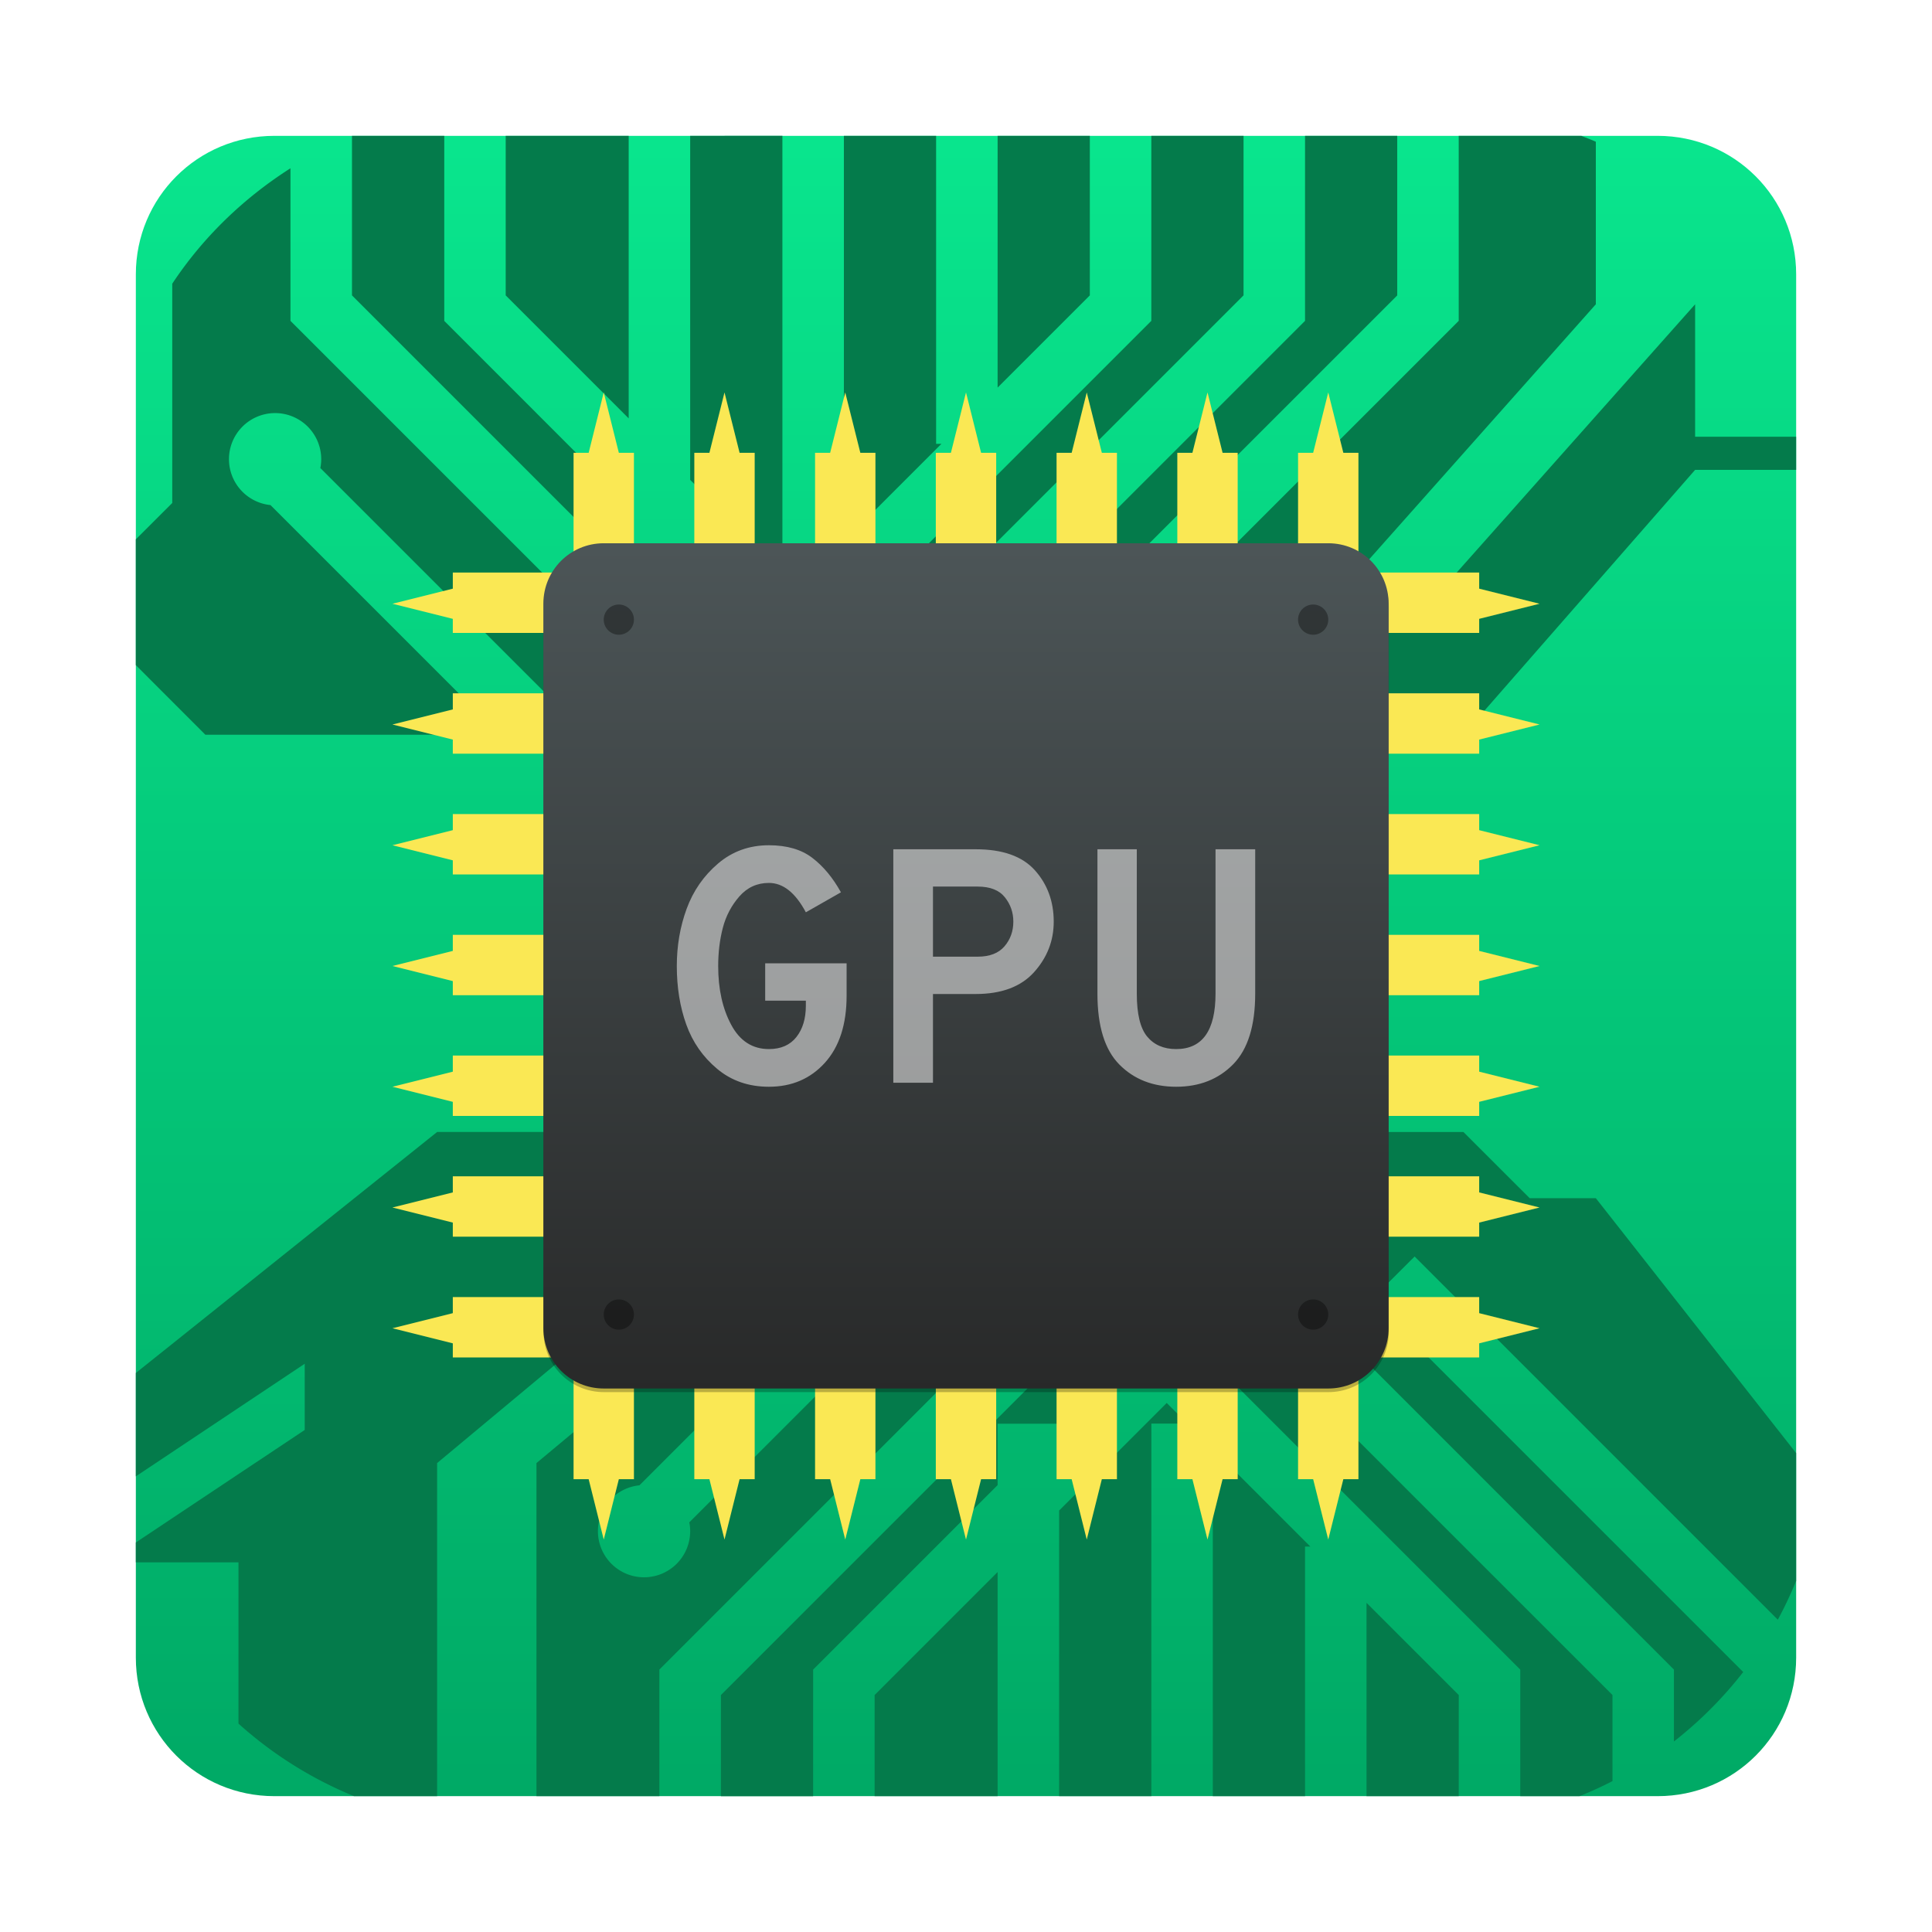 <?xml version="1.0" encoding="UTF-8" standalone="no"?>
<svg
   id="Apps-Visual-Studio-Code"
   width="64"
   height="64"
   enable-background="new 0 0 1024 1024"
   image-rendering="optimizeSpeed"
   version="1.1"
   viewBox="0 0 64 64"
   sodipodi:docname="cs-drivers.svg"
   inkscape:version="1.2.1 (9c6d41e410, 2022-07-14)"
   xmlns:inkscape="http://www.inkscape.org/namespaces/inkscape"
   xmlns:sodipodi="http://sodipodi.sourceforge.net/DTD/sodipodi-0.dtd"
   xmlns="http://www.w3.org/2000/svg"
   xmlns:svg="http://www.w3.org/2000/svg">
  <sodipodi:namedview
     id="namedview14548"
     pagecolor="#ffffff"
     bordercolor="#999999"
     borderopacity="1"
     inkscape:showpageshadow="0"
     inkscape:pageopacity="0"
     inkscape:pagecheckerboard="0"
     inkscape:deskcolor="#d1d1d1"
     showgrid="false"
     inkscape:zoom="6.34375"
     inkscape:cx="46.581281"
     inkscape:cy="19.704433"
     inkscape:window-width="1920"
     inkscape:window-height="936"
     inkscape:window-x="0"
     inkscape:window-y="40"
     inkscape:window-maximized="1"
     inkscape:current-layer="Apps-Visual-Studio-Code" />
  <defs
     id="defs14517">
    <linearGradient
       id="c-3"
       x1="32"
       x2="32"
       y1="11"
       y2="53"
       gradientUnits="userSpaceOnUse">
      <stop
         stop-color="#f7bd39"
         offset="0"
         id="stop14494" />
      <stop
         stop-color="#f9e657"
         offset="1"
         id="stop14496" />
    </linearGradient>
    <filter
       id="f"
       x="-0.06"
       y="-0.06"
       width="1.12"
       height="1.12"
       color-interpolation-filters="sRGB">
      <feGaussianBlur
         stdDeviation="0.185"
         id="feGaussianBlur14499" />
    </filter>
    <linearGradient
       id="b-5"
       x1="8.467"
       x2="8.467"
       y1="284.83"
       y2="292.24"
       gradientUnits="userSpaceOnUse">
      <stop
         stop-color="#e0e0e0"
         offset="0"
         id="stop14502" />
      <stop
         stop-color="#fff"
         offset="1"
         id="stop14504" />
    </linearGradient>
    <linearGradient
       id="linearGradient964"
       x1="30"
       x2="30"
       y1="10"
       y2="70"
       gradientUnits="userSpaceOnUse"
       gradientTransform="translate(100.25)">
      <stop
         offset="0"
         id="stop14507" />
      <stop
         stop-opacity=".35"
         offset="1"
         id="stop14509" />
    </linearGradient>
    <linearGradient
       id="linearGradient862-3"
       x1="7.937"
       x2="7.937"
       y1="15.081"
       y2="1.852"
       gradientTransform="matrix(3.78,0,0,3.78,100.25,0)"
       gradientUnits="userSpaceOnUse">
      <stop
         stop-color="#414343"
         offset="0"
         id="stop14512" />
      <stop
         stop-color="#a5b3b6"
         offset="1"
         id="stop14514" />
    </linearGradient>
    <linearGradient
       id="linearGradient4024"
       x1="-128.76"
       x2="-128.76"
       y1="59.828"
       y2="4.789"
       gradientTransform="translate(161.96,10e-5)"
       gradientUnits="userSpaceOnUse">
      <stop
         stop-color="#00a965"
         offset="0"
         id="stop14675" />
      <stop
         stop-color="#09e58d"
         offset="1"
         id="stop14677" />
    </linearGradient>
    <filter
       id="f-3"
       x="-0.06"
       y="-0.06"
       width="1.12"
       height="1.12"
       color-interpolation-filters="sRGB">
      <feGaussianBlur
         stdDeviation="0.185"
         id="feGaussianBlur14667" />
    </filter>
    <linearGradient
       id="linearGradient1049"
       x1="8.467"
       x2="8.467"
       y1="284.83"
       y2="292.24"
       gradientTransform="matrix(3.78,0,0,3.78,375.1,-633.14)"
       gradientUnits="userSpaceOnUse">
      <stop
         stop-color="#4c5557"
         offset="0"
         id="stop14670" />
      <stop
         stop-color="#282929"
         offset="1"
         id="stop14672" />
    </linearGradient>
  </defs>
  <path
     d="m 9.088,4.5 c -2.542,0 -4.588,2.046 -4.588,4.588 v 45.824 c 0,2.542 2.046,4.588 4.588,4.588 H 54.912 c 2.542,0 4.588,-2.046 4.588,-4.588 V 9.088 c 0,-2.542 -2.046,-4.588 -4.588,-4.588 z"
     fill="url(#linearGradient4024)"
     stroke-linecap="round"
     stroke-width="1.946"
     id="path14682"
     style="fill:url(#linearGradient4024)" />
  <path
     d="m 11.66,4.5 v 5.285 l 12.221,12.221 1.105,-1.105 -2.123,-2.125 h -2.037 v -2.035 l -6.109,-6.111 V 4.501 Z m 5.092,0 v 5.285 l 4.074,4.074 V 4.5 Z m 6.111,0 v 11.396 l 3.564,3.564 0.684,-0.686 h -1.193 v -14.275 z m 5.092,0 v 13.434 l 3.231,-3.231 h -0.176 V 4.501 Z m 5.092,0 v 8.34 l 3.055,-3.055 V 4.5 Z m 5.092,0 v 6.129 l -10.271,10.271 1.105,1.105 12.221,-12.221 V 4.5 Z m 5.092,0 v 6.129 l -13.684,13.684 -0.574,-0.576 -0.574,0.576 -1.971,-1.971 -1.973,1.971 -0.574,-0.576 -0.574,0.576 L 9.622,10.629 V 5.574 c -1.555,0.992 -2.898,2.285 -3.916,3.824 v 7.264 l -1.207,1.205 v 4.166 l 2.303,2.305 H 16.566 L 8.96,16.731 a 1.528,1.528 0 0 1 -1.375,-1.52 1.528,1.528 0 0 1 1.527,-1.527 1.528,1.528 0 0 1 1.529,1.527 1.528,1.528 0 0 1 -0.029,0.293 l 8.834,8.834 h 29.031 l 7.676,-8.773 h 3.346 v -1.098 h -3.346 v -4.387 l -8.773,9.871 h -3.289 l 8.773,-9.871 v -5.385 c -0.157,-0.072 -0.321,-0.129 -0.48,-0.195 h -4.062 v 6.129 l -13.684,13.684 -1.439,-1.441 13.086,-13.086 v -5.285 z m -28.75,32.998 -9.981,7.984 v 3.424 L 10.094,45.176 v 2.193 l -5.594,3.728 v 0.658 h 3.4 v 5.342 c 1.118,1.006 2.41,1.823 3.824,2.402 h 2.756 v -11.033 l 6.58,-5.484 h 3.289 l -6.578,5.484 v 11.033 h 4.072 v -4.193 l 13.684,-13.684 0.574,0.574 0.576,-0.574 1.971,1.971 1.971,-1.971 0.574,0.574 0.576,-0.574 13.682,13.684 v 2.383 c 0.856,-0.671 1.628,-1.442 2.295,-2.301 l -12.326,-12.326 1.441,-1.439 12.031,12.031 c 0.227,-0.413 0.424,-0.843 0.607,-1.281 v -4.238 l -6.635,-8.443 h -2.191 l -2.195,-2.193 h -13.191 l 0.24,0.24 -12.693,12.691 a 1.528,1.528 0 0 1 0.029,0.293 1.528,1.528 0 0 1 -1.529,1.527 1.528,1.528 0 0 1 -1.527,-1.527 1.528,1.528 0 0 1 1.375,-1.52 l 11.705,-11.705 z m 21.621,6.432 -12.221,12.221 v 3.35 h 3.055 v -4.193 l 6.111,-6.111 v -2.035 h 2.037 l 2.123,-2.125 z m 5.092,0 -1.105,1.105 10.271,10.271 v 4.193 h 1.967 c 0.371,-0.151 0.735,-0.314 1.088,-0.498 v -2.852 z m -2.545,2.545 -3.564,3.564 v 9.461 h 3.055 v -12.342 h 1.193 z m 1.527,1.527 v 11.498 h 3.055 v -8.268 h 0.176 z m -7.129,4.074 -4.074,4.074 v 3.35 h 4.074 z m 12.221,1.02 v 6.404 h 3.055 v -3.35 z"
     fill="#047b4b"
     id="path14684" />
  <path
     d="m 20,13 -0.5,2 h -0.5 v 3.967 h -4 v 0.533 l -2,0.5 2,0.5 v 0.467 h 4 v 2 h -4 v 0.533 l -2,0.5 2,0.5 v 0.467 h 4 v 2 h -4 v 0.533 l -2,0.5 2,0.5 v 0.467 h 4 v 2 h -4 v 0.533 l -2,0.5 2,0.5 v 0.467 h 4 v 2 h -4 v 0.533 l -2,0.5 2,0.5 v 0.467 h 4 v 2 h -4 v 0.533 l -2,0.5 2,0.5 v 0.467 h 4 v 2 h -4 v 0.533 l -2,0.5 2,0.5 v 0.467 h 4 v 4.033 h 0.5 l 0.5,2 0.5,-2 h 0.5 v -4.033 h 2 v 4.033 h 0.5 l 0.5,2 0.5,-2 h 0.5 v -4.033 h 2 v 4.033 h 0.5 l 0.5,2 0.5,-2 h 0.5 v -4.033 h 2 v 4.033 h 0.5 l 0.5,2 0.5,-2 h 0.5 v -4.033 h 2 v 4.033 h 0.5 l 0.5,2 0.5,-2 h 0.5 v -4.033 h 2 v 4.033 h 0.5 l 0.5,2 0.5,-2 h 0.5 v -4.033 h 2 v 4.033 h 0.5 l 0.5,2 0.5,-2 h 0.5 v -4.033 h 4 V 44.5 l 2,-0.5 -2,-0.5 v -0.533 h -4 v -2 h 4 v -0.467 l 2,-0.5 -2,-0.5 v -0.533 h -4 v -2 h 4 v -0.467 l 2,-0.5 -2,-0.5 v -0.533 h -4 v -2 h 4 v -0.467 l 2,-0.5 -2,-0.5 v -0.533 h -4 v -2 h 4 v -0.467 l 2,-0.5 -2,-0.5 v -0.533 h -4 v -2 h 4 v -0.467 l 2,-0.5 -2,-0.5 v -0.533 h -4 v -2 h 4 v -0.467 l 2,-0.5 -2,-0.5 V 18.967 h -4 V 15 h -0.5 l -0.5,-2 -0.5,2 h -0.5 v 3.967 h -2 V 15 h -0.5 l -0.5,-2 -0.5,2 h -0.5 v 3.967 h -2 V 15 h -0.5 l -0.5,-2 -0.5,2 h -0.5 v 3.967 h -2 V 15 h -0.5 l -0.5,-2 -0.5,2 h -0.5 v 3.967 h -2 V 15 h -0.5 l -0.5,-2 -0.5,2 h -0.5 v 3.967 h -2 V 15 h -0.5 l -0.5,-2 -0.5,2 h -0.5 v 3.967 h -2 V 15 h -0.5 z m 1,7.967 h 2 v 2 h -2 z m 4,0 h 2 v 2 h -2 z m 4,0 h 2 v 2 h -2 z m 4,0 h 2 v 2 h -2 z m 4,0 h 2 v 2 h -2 z m 4,0 h 2 v 2 h -2 z m -20,4 h 2 v 2 h -2 z m 4,0 h 2 v 2 h -2 z m 4,0 h 2 v 2 h -2 z m 4,0 h 2 v 2 h -2 z m 4,0 h 2 v 2 h -2 z m 4,0 h 2 v 2 h -2 z m -20,4 h 2 v 2 h -2 z m 4,0 h 2 v 2 h -2 z m 4,0 h 2 v 2 h -2 z m 4,0 h 2 v 2 h -2 z m 4,0 h 2 v 2 h -2 z m 4,0 h 2 v 2 h -2 z m -20,4 h 2 v 2 h -2 z m 4,0 h 2 v 2 h -2 z m 4,0 h 2 v 2 h -2 z m 4,0 h 2 v 2 h -2 z m 4,0 h 2 v 2 h -2 z m 4,0 h 2 v 2 h -2 z m -20,4 h 2 v 2 h -2 z m 4,0 h 2 v 2 h -2 z m 4,0 h 2 v 2 h -2 z m 4,0 h 2 v 2 h -2 z m 4,0 h 2 v 2 h -2 z m 4,0 h 2 v 2 h -2 z m -20,4 h 2 v 2 h -2 z m 4,0 h 2 v 2 h -2 z m 4,0 h 2 v 2 h -2 z m 4,0 h 2 v 2 h -2 z m 4,0 h 2 v 2 h -2 z m 4,0 h 2 v 2 h -2 z"
     fill="#fae854"
     id="path14686" />
  <g
     transform="translate(-375.1,-425.404)"
     fill-rule="evenodd"
     id="g14702">
    <path
       transform="matrix(3.78,0,0,3.78,375.1,-633.14)"
       d="m 5.292,284.83 h 6.35 c 0.293,0 0.529,0.236 0.529,0.529 v 6.35 c 0,0.293 -0.236,0.529 -0.529,0.529 h -6.35 c -0.293,0 -0.529,-0.236 -0.529,-0.529 v -6.35 c 0,-0.293 0.236,-0.529 0.529,-0.529 z"
       filter="url(#f)"
       opacity="0.5"
       id="path14688"
       style="filter:url(#f-3)" />
    <g
       stroke-width="3.78"
       id="g14700">
      <path
         d="m 395.1,443.4 h 24 c 1.108,0 2,0.892 2,2 v 24 c 0,1.108 -0.892,2 -2,2 h -24 c -1.108,0 -2,-0.892 -2,-2 v -24 c 0,-1.108 0.892,-2 2,-2 z"
         fill="url(#linearGradient1049)"
         id="path14690"
         style="fill:url(#linearGradient1049)" />
      <path
         d="m 396.1,445.93 a 0.5,0.5 0 0 1 -0.5,0.5 0.5,0.5 0 0 1 -0.5,-0.5 0.5,0.5 0 0 1 0.5,-0.5 0.5,0.5 0 0 1 0.5,0.5"
         opacity="0.35"
         style="paint-order:stroke fill markers"
         id="path14692" />
      <path
         d="m 419.1,445.93 a 0.5,0.5 0 0 1 -0.5,0.5 0.5,0.5 0 0 1 -0.5,-0.5 0.5,0.5 0 0 1 0.5,-0.5 0.5,0.5 0 0 1 0.5,0.5"
         opacity="0.35"
         style="paint-order:stroke fill markers"
         id="path14694" />
      <path
         d="m 396.1,468.95 a 0.5,0.5 0 0 1 -0.5,0.5 0.5,0.5 0 0 1 -0.5,-0.5 0.5,0.5 0 0 1 0.5,-0.5 0.5,0.5 0 0 1 0.5,0.5"
         opacity="0.35"
         style="paint-order:stroke fill markers"
         id="path14696" />
      <path
         d="m 419.1,468.95 a 0.5,0.5 0 0 1 -0.5,0.5 0.5,0.5 0 0 1 -0.5,-0.5 0.5,0.5 0 0 1 0.5,-0.5 0.5,0.5 0 0 1 0.5,0.5"
         opacity="0.35"
         style="paint-order:stroke fill markers"
         id="path14698" />
    </g>
  </g>
  <path
     id="path15393"
     style="opacity:0.6;fill:#e1e1e1;fill-opacity:1"
     d="M 25.471 28 C 24.822 28 24.26 28.202 23.785 28.607 C 23.31 29.012 22.963 29.512 22.746 30.105 C 22.529 30.698 22.42 31.33 22.42 32 C 22.42 32.707 22.524 33.354 22.734 33.939 C 22.944 34.525 23.286 35.014 23.758 35.408 C 24.229 35.802 24.8 36 25.471 36 C 26.229 36 26.847 35.735 27.326 35.205 C 27.805 34.675 28.045 33.933 28.045 32.982 L 28.045 31.912 L 25.348 31.912 L 25.348 33.148 L 26.695 33.148 L 26.695 33.314 C 26.695 33.742 26.591 34.088 26.381 34.354 C 26.171 34.619 25.868 34.752 25.471 34.752 C 24.926 34.752 24.508 34.483 24.221 33.945 C 23.933 33.408 23.791 32.759 23.791 32 C 23.791 31.551 23.842 31.129 23.945 30.734 C 24.048 30.34 24.231 29.994 24.492 29.695 C 24.754 29.397 25.08 29.248 25.471 29.248 C 25.942 29.248 26.349 29.573 26.695 30.221 L 27.857 29.559 C 27.592 29.08 27.277 28.7 26.912 28.42 C 26.547 28.14 26.067 28 25.471 28 z M 29.592 28.133 L 29.592 35.867 L 30.906 35.867 L 30.906 32.928 L 32.32 32.928 C 33.175 32.928 33.819 32.687 34.254 32.205 C 34.688 31.722 34.906 31.165 34.906 30.531 C 34.906 29.861 34.697 29.292 34.281 28.828 C 33.865 28.364 33.212 28.133 32.32 28.133 L 29.592 28.133 z M 36.354 28.133 L 36.354 32.916 C 36.354 33.992 36.596 34.776 37.082 35.266 C 37.568 35.756 38.195 36 38.961 36 C 39.734 36 40.365 35.751 40.852 35.254 C 41.338 34.757 41.58 33.977 41.58 32.916 L 41.58 28.133 L 40.266 28.133 L 40.266 32.916 C 40.266 34.139 39.83 34.752 38.961 34.752 C 38.548 34.752 38.228 34.612 38 34.336 C 37.772 34.06 37.658 33.586 37.658 32.916 L 37.658 28.133 L 36.354 28.133 z M 30.906 29.369 L 32.387 29.369 C 32.799 29.369 33.099 29.487 33.287 29.723 C 33.475 29.958 33.568 30.227 33.568 30.529 C 33.568 30.846 33.471 31.119 33.275 31.348 C 33.08 31.576 32.784 31.691 32.387 31.691 L 30.906 31.691 L 30.906 29.369 z " />
</svg>
